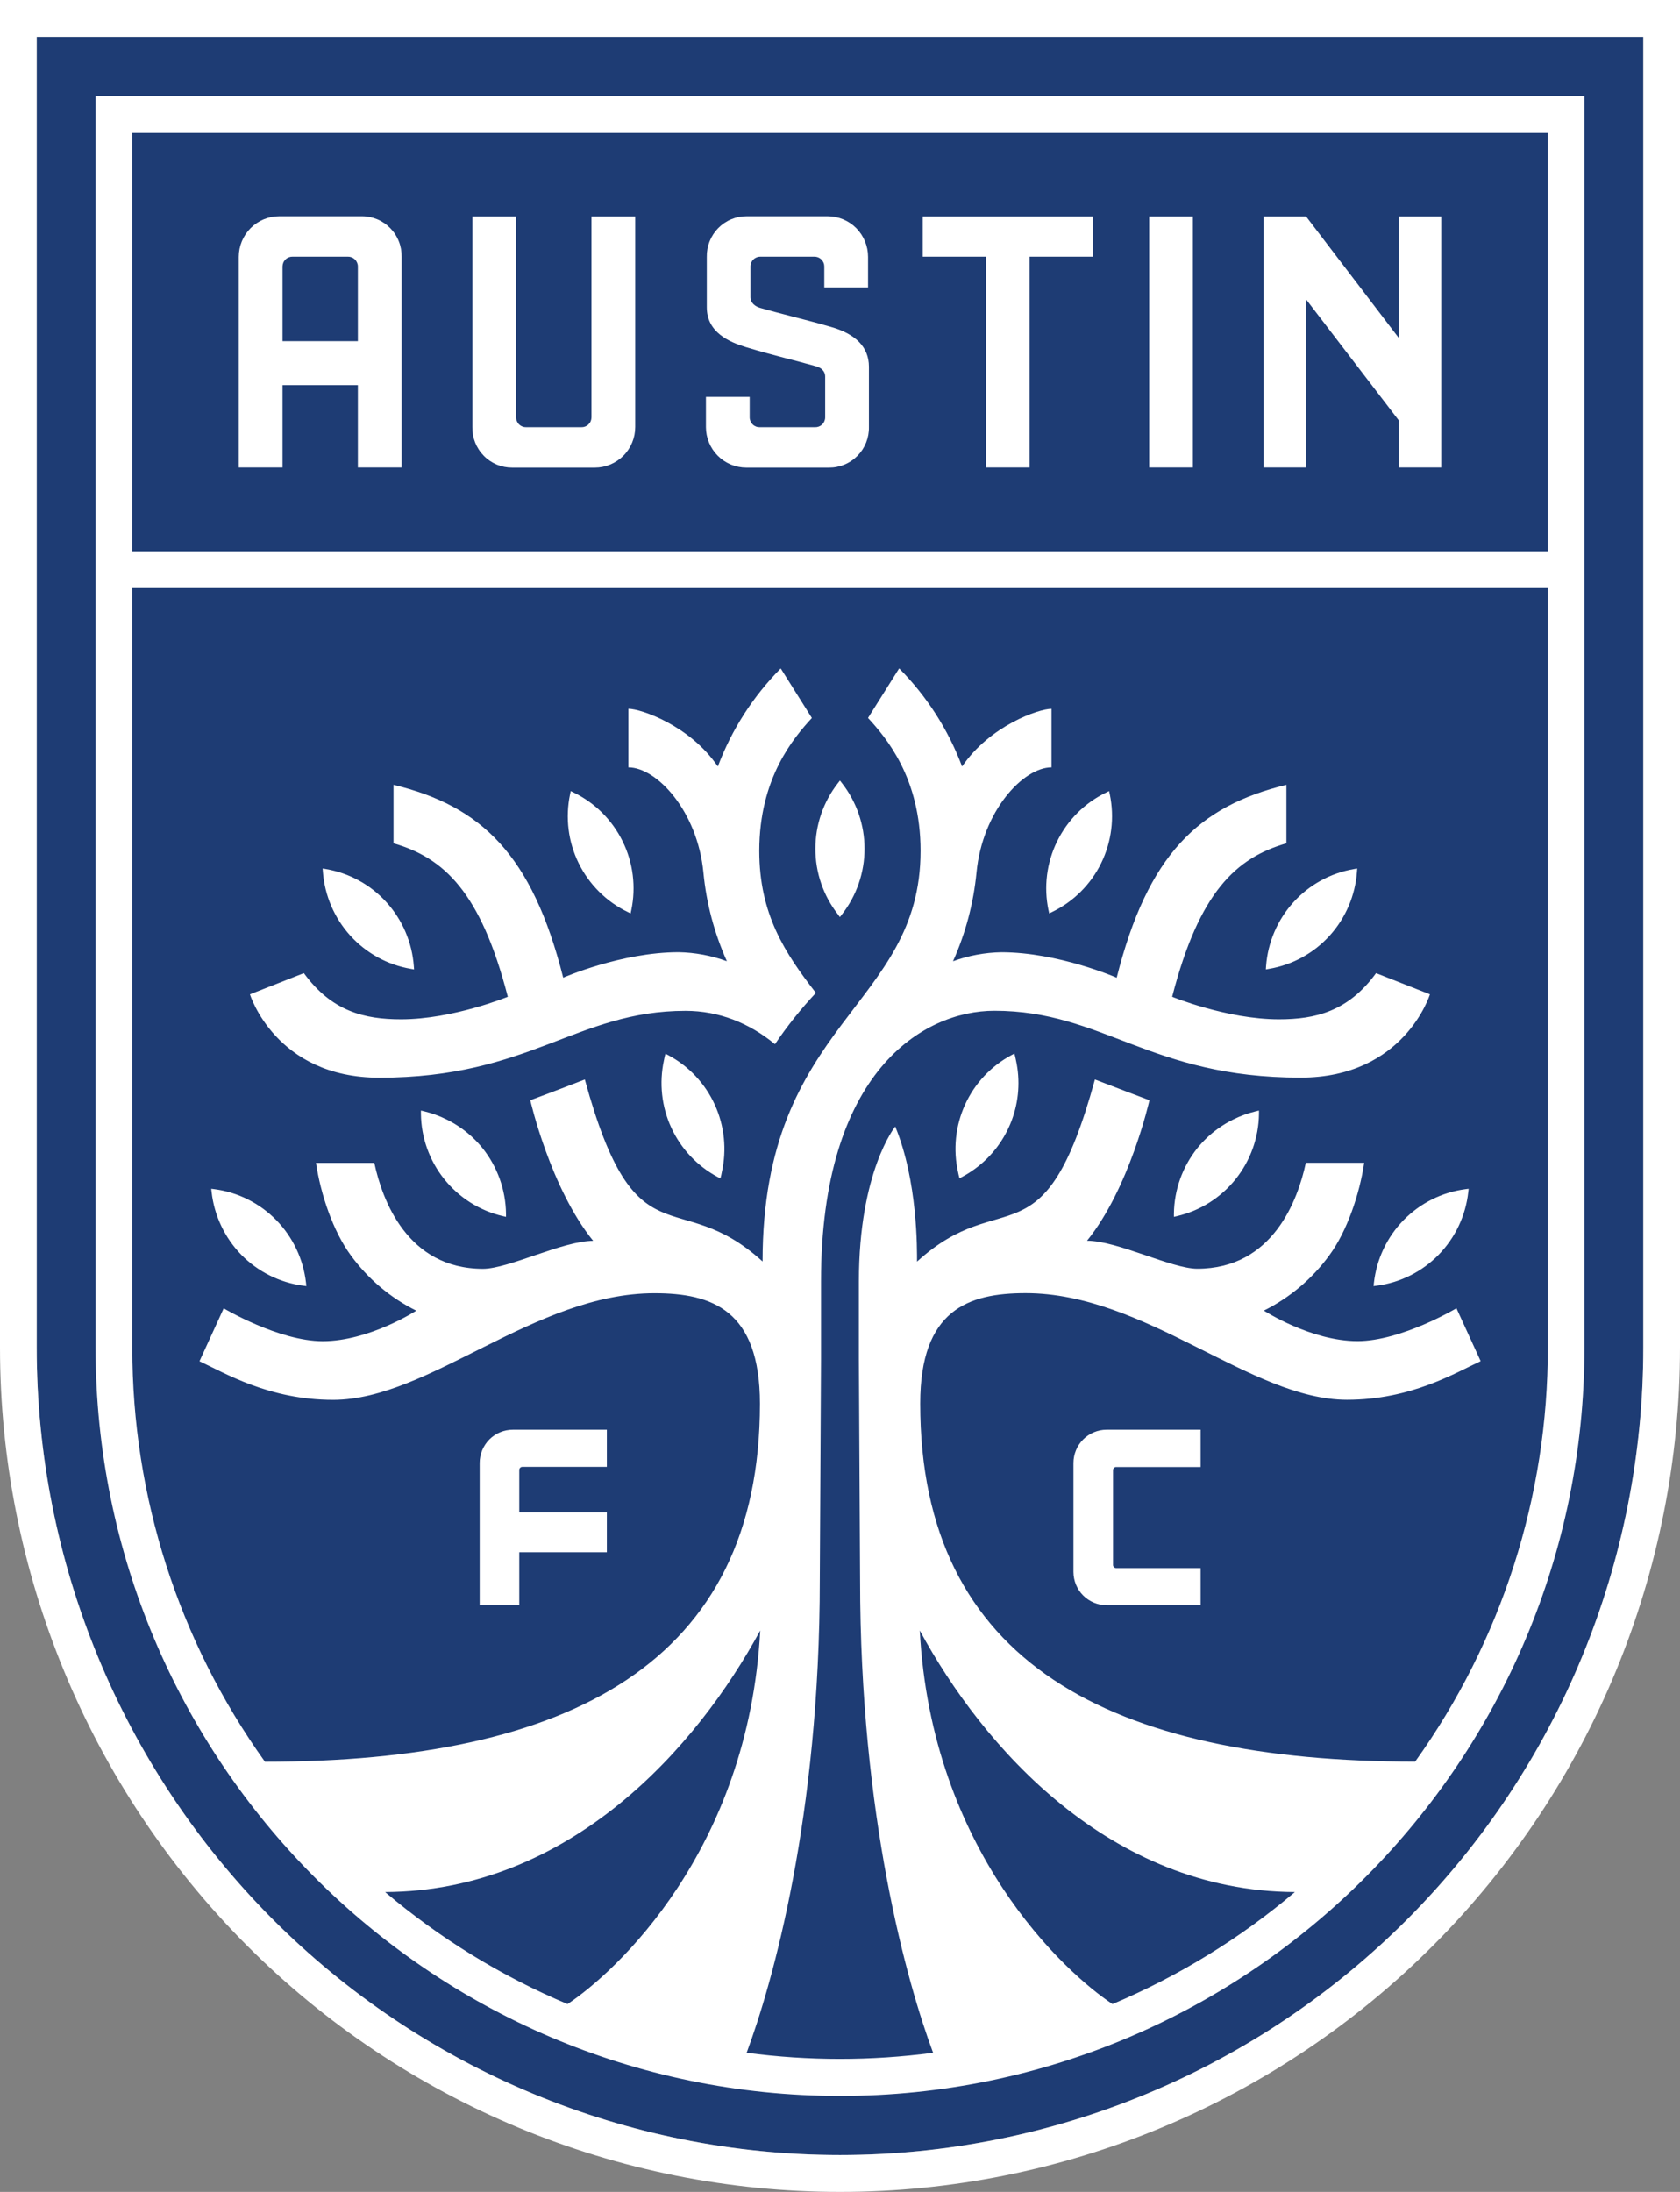 <svg xmlns="http://www.w3.org/2000/svg" width="46" height="60" viewBox="0 0 46 60" fill="none"><rect x="0" y="0" width="46" height="60" fill="#808080" stroke="none"/><path d="M42.88 1.01H1.005V36.89C1.005 42.751 3.323 48.372 7.447 52.517C11.572 56.661 17.167 58.99 23 58.99C28.833 58.99 34.428 56.661 38.553 52.517C42.677 48.372 44.995 42.751 44.995 36.89V1.01H42.88Z" fill="#1E3C74"></path><path d="M16.195 5.924H17.393V11.69C17.393 11.984 17.276 12.267 17.069 12.475C16.861 12.683 16.58 12.8 16.287 12.8H14.026C13.881 12.801 13.738 12.773 13.604 12.718C13.47 12.662 13.348 12.58 13.247 12.476C13.145 12.373 13.065 12.25 13.011 12.115C12.957 11.98 12.931 11.835 12.934 11.69V5.924H14.132V11.427C14.132 11.463 14.139 11.498 14.154 11.531C14.168 11.564 14.188 11.594 14.214 11.619C14.24 11.644 14.27 11.663 14.304 11.676C14.337 11.689 14.373 11.695 14.408 11.694H15.918C15.954 11.695 15.989 11.689 16.023 11.676C16.056 11.663 16.087 11.644 16.112 11.619C16.138 11.594 16.159 11.564 16.173 11.531C16.187 11.498 16.194 11.463 16.195 11.427V5.924ZM10.997 7.031V12.797H9.799V10.543H7.736V12.797H6.538V7.031C6.538 6.736 6.655 6.453 6.862 6.245C7.07 6.037 7.351 5.92 7.644 5.92H9.908C10.053 5.919 10.196 5.948 10.329 6.003C10.463 6.059 10.584 6.141 10.685 6.245C10.787 6.348 10.867 6.471 10.92 6.606C10.974 6.741 11 6.885 10.997 7.031ZM9.799 7.293C9.799 7.257 9.791 7.222 9.777 7.189C9.763 7.156 9.743 7.126 9.717 7.101C9.691 7.076 9.661 7.057 9.627 7.044C9.594 7.031 9.559 7.025 9.523 7.026H8.013C7.977 7.025 7.942 7.031 7.908 7.044C7.875 7.057 7.844 7.076 7.819 7.101C7.793 7.126 7.772 7.156 7.758 7.189C7.744 7.222 7.737 7.257 7.736 7.293V9.339H9.799V7.293ZM25.266 7.026H26.994V12.797H28.192V7.026H29.921V5.924H25.266V7.026ZM31.465 12.797H32.663V5.923H31.465V12.797ZM22.746 8.947C22.359 8.835 22.016 8.747 21.683 8.661C21.387 8.582 21.108 8.514 20.821 8.43C20.69 8.396 20.548 8.299 20.548 8.133V7.293C20.548 7.257 20.555 7.222 20.57 7.189C20.584 7.156 20.604 7.126 20.63 7.101C20.656 7.076 20.686 7.057 20.72 7.044C20.753 7.031 20.788 7.025 20.824 7.026H22.294C22.33 7.025 22.365 7.031 22.399 7.044C22.432 7.057 22.462 7.076 22.488 7.101C22.514 7.126 22.534 7.156 22.549 7.189C22.563 7.222 22.57 7.257 22.57 7.293V7.869H23.768V7.031C23.768 6.737 23.652 6.455 23.446 6.246C23.239 6.038 22.959 5.921 22.667 5.92H20.444C20.299 5.919 20.156 5.947 20.022 6.003C19.889 6.058 19.767 6.141 19.666 6.244C19.564 6.348 19.484 6.47 19.43 6.606C19.376 6.741 19.35 6.885 19.353 7.031V8.416C19.353 9.096 19.966 9.363 20.426 9.503C20.865 9.635 21.183 9.718 21.518 9.806C21.765 9.87 22.011 9.933 22.321 10.02C22.558 10.079 22.594 10.225 22.594 10.307V11.427C22.594 11.463 22.586 11.498 22.572 11.531C22.558 11.564 22.538 11.594 22.512 11.619C22.486 11.644 22.456 11.663 22.422 11.676C22.389 11.689 22.353 11.695 22.318 11.694H20.804C20.768 11.695 20.732 11.689 20.699 11.676C20.666 11.663 20.635 11.644 20.61 11.619C20.584 11.594 20.563 11.564 20.549 11.531C20.535 11.498 20.527 11.463 20.527 11.427V10.864H19.329V11.69C19.329 11.984 19.446 12.267 19.653 12.475C19.86 12.683 20.142 12.8 20.435 12.8H22.7C22.845 12.801 22.988 12.773 23.122 12.717C23.256 12.662 23.377 12.58 23.479 12.476C23.581 12.373 23.661 12.25 23.715 12.115C23.768 11.979 23.795 11.835 23.792 11.69V10.034C23.789 9.508 23.438 9.142 22.746 8.947ZM38.304 5.923V9.256L35.76 5.923H34.6V12.797H35.758V8.19L38.304 11.513V12.797H39.462V5.923H38.304Z" fill="white"></path><path d="M14.218 43.94H13.134V40.047C13.134 39.805 13.23 39.574 13.399 39.403C13.569 39.233 13.799 39.137 14.04 39.136H16.616V40.153H14.309C14.286 40.151 14.264 40.159 14.247 40.174C14.23 40.189 14.22 40.21 14.218 40.232V41.401H16.616V42.491H14.218V43.94ZM29.392 40.047V43.029C29.393 43.271 29.488 43.502 29.658 43.673C29.828 43.843 30.058 43.939 30.298 43.94H32.874V42.923H30.567C30.544 42.925 30.522 42.917 30.505 42.902C30.488 42.887 30.477 42.866 30.476 42.844V40.236C30.477 40.214 30.488 40.193 30.505 40.178C30.522 40.163 30.544 40.155 30.567 40.157H32.874V39.136H30.298C30.058 39.137 29.828 39.233 29.658 39.403C29.488 39.574 29.393 39.805 29.392 40.047ZM37.619 35.116L37.609 35.205L37.697 35.194C38.34 35.11 38.937 34.812 39.391 34.347C39.846 33.882 40.132 33.277 40.203 32.629L40.213 32.541L40.125 32.552C39.482 32.636 38.886 32.934 38.431 33.399C37.977 33.864 37.691 34.469 37.619 35.116ZM33.772 30.642C33.624 30.714 33.483 30.799 33.35 30.895C33.137 31.047 32.947 31.228 32.783 31.431C32.377 31.939 32.152 32.569 32.143 33.22V33.309L32.229 33.289C32.861 33.142 33.425 32.786 33.832 32.278C34.238 31.771 34.464 31.141 34.472 30.489V30.399L34.385 30.42C34.173 30.471 33.967 30.545 33.772 30.642ZM27.797 28.925L27.776 28.839L27.697 28.881C27.136 29.18 26.688 29.657 26.424 30.238C26.16 30.819 26.093 31.47 26.234 32.093C26.24 32.117 26.244 32.143 26.25 32.167L26.272 32.254L26.351 32.212C26.472 32.147 26.589 32.074 26.699 31.992C27.153 31.66 27.5 31.202 27.699 30.675C27.898 30.148 27.939 29.573 27.818 29.023C27.81 28.99 27.806 28.958 27.797 28.925ZM34.66 26.537L34.748 26.521C35.387 26.413 35.972 26.093 36.409 25.61C36.845 25.128 37.108 24.513 37.155 23.863L37.161 23.774L37.073 23.789C36.434 23.897 35.849 24.218 35.413 24.7C34.977 25.182 34.714 25.797 34.666 26.447L34.66 26.537ZM28.71 24.917L28.728 25.004L28.807 24.965C29.391 24.683 29.865 24.212 30.151 23.628C30.437 23.044 30.52 22.38 30.387 21.742L30.368 21.654L30.289 21.693C29.704 21.975 29.231 22.446 28.945 23.031C28.658 23.615 28.575 24.279 28.709 24.917H28.71ZM22.995 25.101V25.096L22.999 25.101L23.054 25.03C23.454 24.518 23.672 23.885 23.672 23.233C23.672 22.582 23.454 21.949 23.054 21.437L22.998 21.366L22.943 21.437C22.543 21.949 22.326 22.582 22.326 23.233C22.326 23.885 22.543 24.518 22.943 25.03L22.995 25.101ZM6.606 34.347C7.061 34.81 7.657 35.109 8.3 35.194L8.388 35.205L8.379 35.116C8.306 34.469 8.02 33.865 7.566 33.4C7.111 32.935 6.515 32.636 5.873 32.552L5.784 32.541L5.794 32.629C5.867 33.277 6.153 33.881 6.606 34.347ZM13.214 31.431C13.05 31.228 12.86 31.048 12.648 30.895C12.514 30.799 12.373 30.714 12.225 30.642C12.03 30.545 11.824 30.471 11.612 30.42L11.525 30.399V30.489C11.533 31.141 11.758 31.771 12.165 32.278C12.572 32.786 13.136 33.142 13.768 33.289L13.855 33.309V33.22C13.845 32.569 13.62 31.939 13.214 31.431ZM18.3 28.885L18.221 28.843L18.199 28.929C18.191 28.962 18.186 28.994 18.179 29.027C18.045 29.646 18.116 30.293 18.38 30.868C18.645 31.444 19.09 31.917 19.646 32.216L19.725 32.258L19.747 32.172C19.753 32.147 19.756 32.121 19.762 32.097C19.904 31.474 19.837 30.823 19.573 30.242C19.309 29.661 18.861 29.184 18.3 28.885ZM9.591 25.611C10.027 26.091 10.611 26.412 11.249 26.521L11.338 26.537L11.331 26.447C11.283 25.797 11.02 25.182 10.584 24.7C10.148 24.218 9.563 23.897 8.923 23.789L8.835 23.774L8.841 23.863C8.89 24.513 9.154 25.128 9.591 25.611ZM17.188 24.965L17.267 25.004L17.285 24.917C17.419 24.279 17.336 23.615 17.049 23.031C16.763 22.447 16.29 21.975 15.706 21.693L15.627 21.654L15.609 21.742C15.475 22.38 15.558 23.044 15.844 23.628C16.131 24.212 16.604 24.683 17.188 24.965ZM10.388 29.5C14.514 29.5 15.787 27.67 18.771 27.67C19.681 27.67 20.515 28.002 21.219 28.583C21.555 28.086 21.93 27.617 22.34 27.179C21.498 26.094 20.79 25.03 20.79 23.291C20.79 21.297 21.732 20.196 22.23 19.654L21.377 18.297C20.621 19.06 20.034 19.974 19.655 20.981C18.891 19.859 17.549 19.402 17.206 19.402V21.006C17.98 21.006 19.096 22.196 19.26 23.881C19.34 24.721 19.558 25.542 19.903 26.312C19.479 26.157 19.032 26.073 18.581 26.065C17.015 26.065 15.421 26.762 15.421 26.762C14.57 23.391 13.182 22.064 10.775 21.483V23.084C12.15 23.481 13.162 24.41 13.904 27.285C13.904 27.285 12.398 27.902 10.982 27.902C9.985 27.902 9.086 27.689 8.32 26.638L6.844 27.218C6.844 27.218 7.542 29.5 10.388 29.5ZM2.617 2.63H43.383V36.89C43.383 48.183 34.239 57.373 23 57.373C11.761 57.373 2.617 48.183 2.617 36.89V2.63ZM20.816 44.631C19.088 47.825 15.618 51.764 10.545 51.792C12.046 53.062 13.73 54.096 15.539 54.858C16.854 53.987 20.493 50.666 20.816 44.631ZM35.455 51.792C30.382 51.764 26.912 47.825 25.184 44.631C25.507 50.666 29.147 53.987 30.461 54.858C32.27 54.096 33.954 53.062 35.455 51.792ZM3.623 15.089H42.378V3.64H3.623V15.089ZM3.623 36.89C3.619 40.958 4.89 44.923 7.255 48.225C15.59 48.225 20.808 45.518 20.808 38.424C20.808 35.851 19.486 35.4 17.921 35.4C14.633 35.4 11.751 38.319 9.122 38.319C7.364 38.319 6.152 37.582 5.462 37.262L6.125 35.814C6.125 35.814 7.635 36.713 8.836 36.713C10.111 36.713 11.398 35.878 11.398 35.878C10.689 35.526 10.076 35.007 9.608 34.366C9.118 33.704 8.778 32.684 8.652 31.832H10.249C10.463 32.835 11.145 34.73 13.224 34.732C13.926 34.732 15.412 33.966 16.241 33.966C15.067 32.517 14.52 30.117 14.52 30.117C14.52 30.117 15.209 29.862 16.013 29.549C17.42 34.686 18.532 32.391 20.88 34.531C20.88 27.934 25.206 27.594 25.206 23.29C25.206 21.295 24.265 20.195 23.767 19.653L24.62 18.296C25.377 19.059 25.964 19.974 26.343 20.982C27.106 19.86 28.448 19.403 28.791 19.403V21.006C28.017 21.006 26.901 22.197 26.738 23.881C26.657 24.722 26.44 25.543 26.094 26.313C26.518 26.157 26.966 26.074 27.417 26.066C28.983 26.066 30.576 26.763 30.576 26.763C31.427 23.392 32.816 22.065 35.223 21.483V23.084C33.849 23.481 32.836 24.41 32.095 27.285C32.095 27.285 33.6 27.902 35.017 27.902C36.014 27.902 36.912 27.689 37.678 26.638L39.153 27.218C39.153 27.218 38.456 29.498 35.61 29.498C31.483 29.498 30.21 27.668 27.227 27.668C25.282 27.668 22.48 29.328 22.48 35.077V37.198C22.48 37.198 22.447 43.045 22.447 43.234C22.447 49.729 21.155 54.278 20.444 56.191C22.139 56.416 23.855 56.416 25.549 56.191C24.838 54.28 23.55 49.729 23.55 43.236C23.55 43.047 23.517 37.199 23.517 37.199C23.517 36.301 23.517 35.702 23.517 35.078C23.517 32.063 24.512 30.837 24.512 30.837C25.131 32.332 25.109 34.224 25.109 34.535C27.461 32.387 28.571 34.694 29.98 29.549C30.37 29.702 31.473 30.117 31.473 30.117C31.473 30.117 30.935 32.517 29.764 33.963C30.593 33.963 32.078 34.728 32.781 34.73C34.859 34.73 35.541 32.833 35.755 31.829H37.353C37.227 32.682 36.886 33.701 36.397 34.364C35.929 35.005 35.315 35.523 34.606 35.876C34.606 35.876 35.893 36.711 37.169 36.711C38.37 36.711 39.879 35.812 39.879 35.812L40.542 37.26C39.852 37.577 38.639 38.317 36.882 38.317C34.253 38.317 31.371 35.398 28.083 35.398C26.518 35.398 25.196 35.849 25.196 38.421C25.196 45.516 30.414 48.219 38.748 48.222C41.114 44.921 42.386 40.955 42.381 36.888V16.097H3.623V36.89ZM46 0V36.89C46 43.019 43.577 48.897 39.264 53.231C34.95 57.565 29.1 60 23 60C16.9 60 11.05 57.565 6.737 53.231C2.423 48.897 0 43.019 0 36.89V0H46ZM44.995 1.01H1.005V36.89C1.005 42.751 3.323 48.372 7.447 52.517C11.572 56.661 17.167 58.99 23 58.99C28.833 58.99 34.428 56.661 38.553 52.517C42.677 48.372 44.995 42.751 44.995 36.89V1.01Z" fill="white"></path></svg>